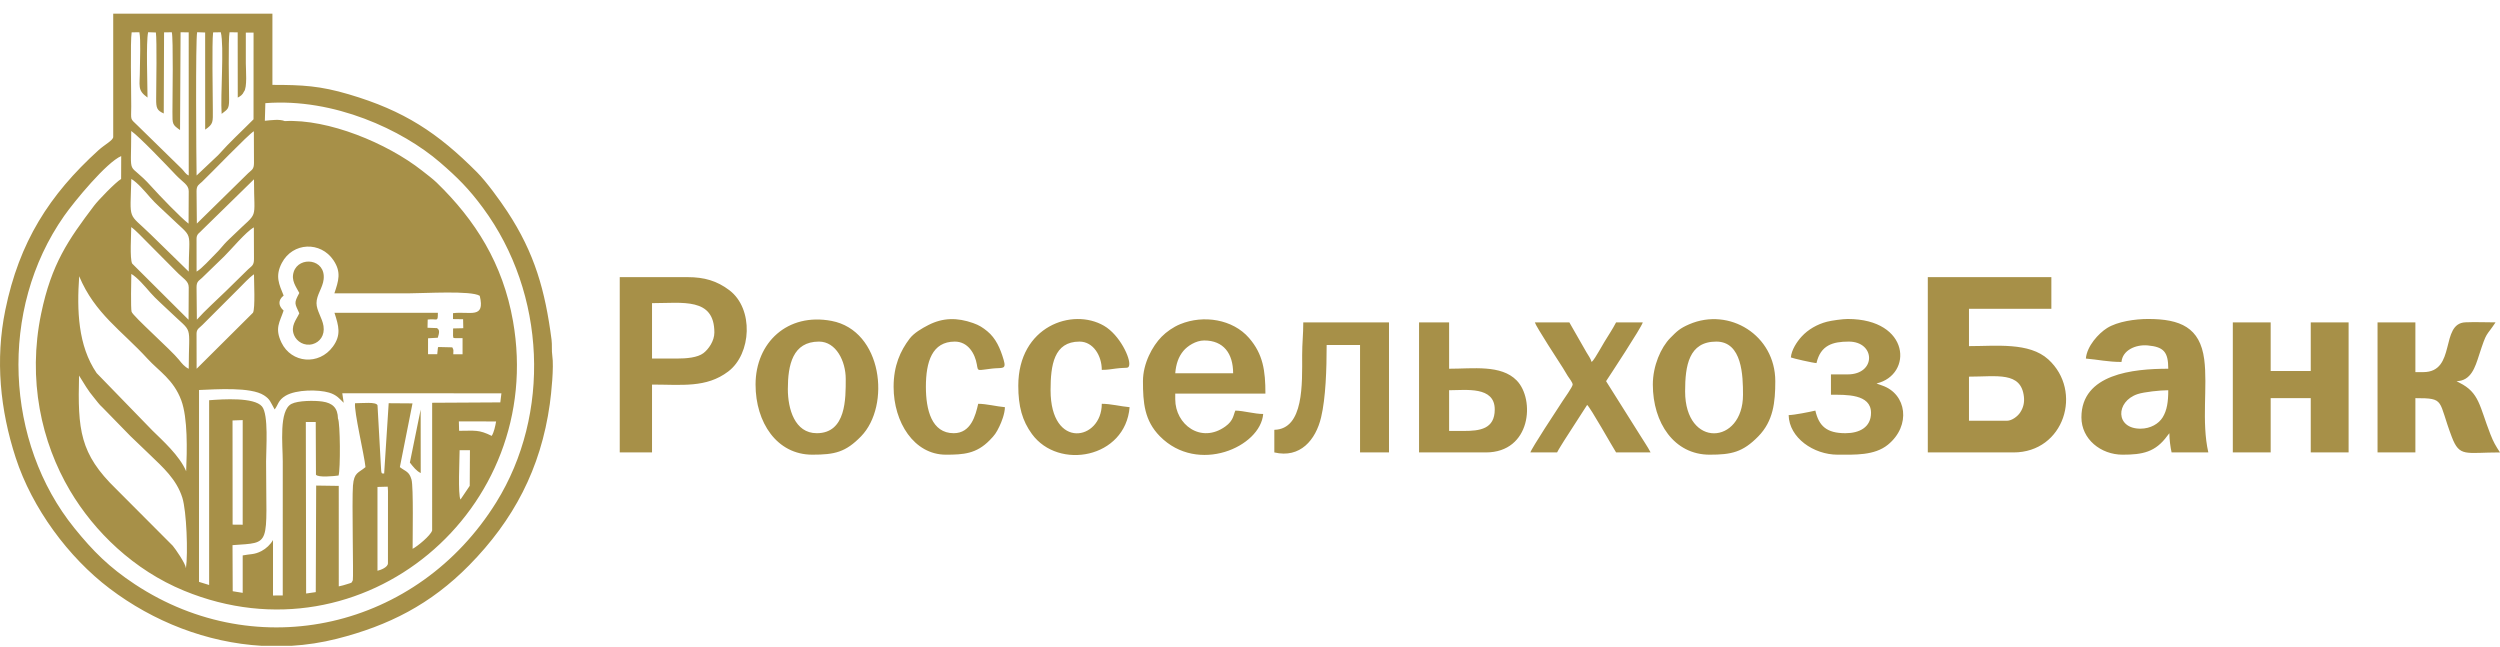 <svg width="174" height="45" viewBox="0 0 174 45" fill="none" xmlns="http://www.w3.org/2000/svg">
<path fill-rule="evenodd" clip-rule="evenodd" d="M32.051 34.767C31.861 34.448 31.989 31.933 31.989 31.333H32.708L32.693 33.815C32.865 33.478 32.801 31.565 32.729 31.258L31.914 31.296L32.051 34.767ZM19.822 8.428C19.468 8.28 18.867 8.363 18.434 8.407L18.468 7.18C18.343 7.242 18.341 7.031 18.349 7.716C18.352 7.948 18.35 8.178 18.357 8.41L19.822 8.428ZM31.479 24.175L31.503 24.713L32.25 24.713L32.268 23.503L31.531 23.412C31.653 23.546 31.269 23.535 32.194 23.535L32.194 24.656H31.549C31.549 24.372 31.594 24.377 31.479 24.175ZM30.508 24.152C30.498 24.169 30.483 24.192 30.478 24.205L30.432 24.653H29.791L29.792 23.544L30.471 23.505C30.58 23.16 30.617 22.949 30.407 22.836L30.455 23.46L29.757 23.473L29.724 24.698L30.478 24.718L30.508 24.152ZM21.991 33.039C22.147 33.251 23.25 33.139 23.564 33.096C23.7 32.673 23.683 29.415 23.522 29.13L23.532 33.039H21.991ZM16.977 6.379C17.22 6.118 17.109 4.834 17.109 4.412C17.109 3.697 17.109 2.983 17.109 2.268H17.648L17.646 8.303C17.869 7.899 17.715 2.358 17.69 2.239C17.411 2.149 17.332 2.138 17.068 2.254C16.881 3.319 17.235 5.454 16.977 6.379ZM28.527 32.196C28.78 32.512 28.977 32.776 29.282 32.925L29.278 28.509L28.527 32.196ZM20.831 21.807C20.622 22.262 20.199 22.696 20.473 23.339C20.656 23.772 21.182 24.112 21.764 23.95C22.252 23.814 22.618 23.351 22.515 22.688C22.429 22.131 22.032 21.626 22.029 21.099C22.026 20.527 22.46 20.043 22.526 19.438C22.682 17.997 20.813 17.818 20.447 18.91C20.241 19.525 20.613 19.965 20.832 20.391C20.439 21.123 20.514 21.097 20.831 21.807ZM109.458 26.766C109.458 26.914 108.864 27.75 108.745 27.931C108.357 28.523 106.585 31.219 106.514 31.489H108.373C108.527 31.194 108.684 30.967 108.871 30.656L110.465 28.183C110.684 28.346 112.259 31.154 112.48 31.489H114.882C114.651 31.045 114.401 30.71 114.14 30.275L111.783 26.53C112.022 26.167 114.246 22.792 114.339 22.437H112.48C112.23 22.918 111.95 23.33 111.66 23.808C111.505 24.066 111.407 24.254 111.255 24.499C111.132 24.698 110.924 25.081 110.775 25.192C110.716 24.966 110.548 24.741 110.422 24.528L109.226 22.437H106.824C106.898 22.719 108.565 25.279 108.793 25.632C108.928 25.841 108.981 25.961 109.116 26.169C109.211 26.314 109.458 26.625 109.458 26.766ZM62.195 26.924C62.195 29.393 63.621 31.646 65.836 31.646C67.054 31.646 67.951 31.588 68.878 30.644C69.229 30.286 69.333 30.144 69.557 29.68C69.712 29.361 69.933 28.798 69.943 28.34C69.388 28.294 68.649 28.104 68.083 28.104C67.896 28.919 67.582 30.151 66.379 30.151C64.838 30.151 64.442 28.517 64.442 26.924C64.442 25.182 64.871 23.775 66.456 23.775C67.366 23.775 67.857 24.595 67.989 25.367C68.078 25.886 68.005 25.767 69.077 25.65C69.759 25.576 70.058 25.744 69.856 25.053C69.62 24.242 69.307 23.539 68.715 23.054C68.409 22.803 68.155 22.634 67.727 22.484C66.623 22.096 65.638 22.102 64.621 22.62C64.159 22.855 63.607 23.178 63.31 23.57C62.662 24.425 62.195 25.453 62.195 26.924ZM70.873 26.845C70.873 28.291 71.15 29.287 71.823 30.208C73.678 32.746 78.33 31.892 78.621 28.34C78.02 28.29 77.319 28.104 76.684 28.104C76.684 30.66 73.12 31.342 73.12 27.16C73.12 25.422 73.348 23.775 75.134 23.775C76.09 23.775 76.684 24.757 76.684 25.743C77.095 25.743 77.285 25.699 77.677 25.65C78.444 25.553 78.529 25.68 78.589 25.434C78.705 24.959 77.939 23.314 76.838 22.674C74.634 21.394 70.873 22.711 70.873 26.845ZM88.693 29.915V31.489C90.493 31.915 91.576 30.618 91.948 29.05C92.271 27.692 92.335 25.7 92.335 24.011H94.659V31.489H96.674V22.437H90.708C90.708 23.304 90.63 23.863 90.63 24.72C90.631 26.701 90.759 29.868 88.693 29.915ZM101.865 29.994H100.858V27.16C102.019 27.16 104.034 26.865 104.034 28.498C104.034 29.866 102.997 29.994 101.865 29.994ZM98.766 31.489H103.415C106.567 31.489 106.851 27.797 105.559 26.477C104.476 25.369 102.515 25.664 100.858 25.664V22.437H98.766V31.489ZM124.644 24.877C124.782 24.944 126.208 25.266 126.427 25.271C126.712 24.027 127.555 23.775 128.673 23.775C130.547 23.775 130.596 26.058 128.596 26.058H127.434V27.475C128.478 27.475 130.223 27.41 130.223 28.734C130.223 29.738 129.42 30.151 128.441 30.151C127.139 30.151 126.596 29.655 126.349 28.577C125.95 28.671 124.902 28.882 124.49 28.892C124.524 30.473 126.232 31.646 127.899 31.646C129.091 31.646 130.461 31.716 131.399 30.952C133.028 29.624 132.702 27.418 131.007 26.836L130.663 26.713C130.651 26.708 130.627 26.698 130.611 26.688C133.141 26.089 132.973 22.201 128.596 22.201C128.255 22.201 127.477 22.309 127.157 22.392C126.481 22.567 125.847 22.928 125.389 23.429C125.066 23.783 124.688 24.349 124.644 24.877ZM54.834 27.081C54.834 25.397 55.169 23.775 57.003 23.775C58.193 23.775 58.863 25.136 58.863 26.373C58.863 27.72 58.902 30.151 56.848 30.151C55.312 30.151 54.834 28.459 54.834 27.081ZM52.587 26.766C52.587 29.401 54.067 31.646 56.538 31.646C58.096 31.646 58.852 31.477 59.93 30.369C62.004 28.236 61.424 23.011 57.878 22.335C54.809 21.751 52.587 23.843 52.587 26.766ZM117.284 27.238C117.284 25.454 117.54 23.775 119.453 23.775C121.263 23.775 121.313 26.162 121.313 27.475C121.313 30.966 117.284 31.219 117.284 27.238ZM115.037 26.766C115.037 29.434 116.526 31.646 118.988 31.646C120.506 31.646 121.294 31.48 122.38 30.369C123.426 29.298 123.56 27.996 123.56 26.53C123.56 23.325 120.358 21.367 117.57 22.57C116.911 22.855 116.719 23.051 116.256 23.518C115.598 24.182 115.037 25.459 115.037 26.766ZM83.812 23.697C85.156 23.697 85.826 24.599 85.826 25.979H81.797C81.851 25.322 82.028 24.829 82.361 24.426C82.642 24.085 83.23 23.697 83.812 23.697ZM79.55 26.53C79.55 28.026 79.648 29.272 80.731 30.368C83.368 33.037 87.73 31.112 87.918 28.813C87.309 28.813 86.577 28.59 85.981 28.577C85.844 28.867 85.863 29.267 85.287 29.681C83.588 30.903 81.797 29.55 81.797 27.79V27.396H88.073C88.073 25.814 87.916 24.653 86.93 23.52C85.799 22.22 83.766 21.898 82.15 22.559C81.658 22.76 81.186 23.093 80.846 23.438C80.216 24.079 79.55 25.285 79.55 26.53ZM165.477 31.489H168.111V27.711C170.214 27.711 169.666 27.843 170.645 30.411C171.189 31.837 171.59 31.489 174 31.489C173.703 31.038 173.546 30.775 173.325 30.207C172.567 28.264 172.569 27.329 171.18 26.64L171.028 26.559C171.017 26.553 170.994 26.541 170.978 26.53C171.992 26.507 172.274 25.543 172.538 24.73C173.105 22.982 172.998 23.488 173.69 22.437C173.015 22.437 172.258 22.403 171.594 22.433C169.803 22.512 170.989 25.9 168.654 25.9H168.111V22.437H165.477V31.489ZM155.404 31.489H158.039V27.711H160.828V31.489H163.463V22.437H160.828V25.822H158.039V22.437H155.404V31.489ZM47.086 24.956H45.381V21.099C47.518 21.099 49.72 20.687 49.72 23.145C49.72 23.738 49.308 24.311 48.96 24.577C48.55 24.89 47.79 24.956 47.086 24.956ZM43.134 31.489H45.381V26.766C47.451 26.766 49.154 27.014 50.684 25.857C52.307 24.63 52.471 21.49 50.762 20.198C49.9 19.546 49.018 19.289 47.861 19.289H43.134V31.489ZM148.974 29.836C147.221 29.836 147.238 27.945 148.775 27.43C149.218 27.281 150.355 27.16 150.911 27.16C150.911 27.958 150.826 28.554 150.522 29.048C150.253 29.487 149.681 29.836 148.974 29.836ZM145.177 24.956C146.009 25.026 146.708 25.192 147.656 25.192C147.723 24.384 148.634 23.963 149.485 24.042C150.589 24.145 150.911 24.487 150.911 25.664C148.467 25.664 144.867 26.022 144.867 29.049C144.867 30.56 146.213 31.646 147.734 31.646C149.111 31.646 150.02 31.477 150.85 30.326C150.922 30.227 150.925 30.225 150.988 30.151C150.988 30.584 151.062 31.134 151.143 31.489H153.7C153.213 29.367 153.661 26.89 153.414 25.01C153.122 22.794 151.751 22.201 149.516 22.201C148.611 22.201 147.39 22.371 146.652 22.833C146.064 23.201 145.248 24.087 145.177 24.956ZM139.676 29.285H137.041V26.215C138.987 26.215 140.666 25.846 140.864 27.607C140.909 28.009 140.831 28.374 140.595 28.724C140.435 28.961 140.043 29.285 139.676 29.285ZM134.175 31.489H140.141C143.672 31.489 144.991 27.225 142.562 25.015C141.235 23.807 138.934 24.09 137.041 24.09V21.493H142.775V19.289H134.175V31.489ZM26.273 39.725L26.272 33.891L26.986 33.872L27.004 34.165L27.001 39.203C27.001 39.477 26.515 39.668 26.273 39.725ZM20.281 44.949H18.217C14.388 44.724 10.675 43.269 7.625 40.957C4.768 38.791 2.24 35.383 1.091 31.853C0.009 28.529 -0.339 25.035 0.37 21.576C1.342 16.835 3.432 13.562 6.855 10.454C7.296 10.054 7.88 9.768 7.88 9.528V0.949H18.96V5.908C21.051 5.908 22.268 5.971 24.279 6.565C28.133 7.703 30.465 9.242 33.198 11.987C33.873 12.666 34.811 13.966 35.309 14.723C37.222 17.63 37.944 20.231 38.387 23.639C38.437 24.02 38.383 24.381 38.441 24.765C38.558 25.552 38.372 27.365 38.267 28.118C37.637 32.639 35.731 36.216 32.655 39.34C29.977 42.061 27.05 43.547 23.439 44.461C22.392 44.726 21.336 44.886 20.281 44.949ZM16.184 29.264L16.892 29.238L16.891 36.52L16.19 36.514L16.184 29.264ZM32.051 34.767L31.914 31.296L32.729 31.258C32.801 31.565 32.865 33.478 32.693 33.815L32.051 34.767ZM34.224 30.338C33.316 29.887 33.064 29.984 31.954 29.984L31.937 29.331L34.529 29.332C34.466 29.684 34.386 30.07 34.224 30.338ZM5.502 26.14C5.842 26.687 6.152 27.223 6.532 27.664C6.796 27.972 6.85 28.104 7.149 28.375L9.077 30.351C9.549 30.803 9.964 31.198 10.433 31.651C11.341 32.528 12.28 33.35 12.689 34.634C12.987 35.572 13.093 38.507 12.942 39.545C12.913 39.216 12.201 38.193 12.022 37.984L8.085 34.036C5.55 31.581 5.407 29.913 5.502 26.14ZM21.991 33.039H23.532L23.522 29.13C23.509 28.383 23.141 28.051 22.444 27.948C21.881 27.865 20.742 27.876 20.286 28.111C19.399 28.567 19.68 30.938 19.68 32.119C19.68 35.227 19.679 38.335 19.679 41.443L19.001 41.448L19.001 37.586C18.826 37.896 18.526 38.183 18.199 38.353C17.694 38.614 17.432 38.55 16.892 38.657V41.262L16.197 41.15L16.183 37.942C18.95 37.744 18.519 38.084 18.519 32.119C18.519 31.239 18.706 28.851 18.235 28.289C17.692 27.641 15.546 27.78 14.556 27.856V40.716L13.851 40.498L13.852 27.144C15.056 27.098 17.458 26.919 18.375 27.515C18.805 27.795 18.812 27.964 19.115 28.497C19.357 28.202 19.343 27.858 19.879 27.542C20.628 27.101 22.161 27.106 22.905 27.326C23.429 27.481 23.648 27.764 23.922 28.036L23.823 27.373L34.899 27.374L34.822 28.006L30.078 28.033L30.077 36.92C29.973 37.275 29.045 38.033 28.718 38.198C28.715 37.504 28.784 33.888 28.641 33.38C28.477 32.804 28.241 32.829 27.83 32.512L28.71 28.076L27.053 28.064L26.737 32.961C26.57 32.911 26.537 33.125 26.506 32.356L26.275 28.21C26.183 27.953 25.262 28.065 24.713 28.065C24.627 28.62 25.351 31.641 25.438 32.512C24.946 32.927 24.641 32.868 24.566 33.796C24.484 34.819 24.61 40.147 24.557 40.383C24.451 40.606 24.493 40.545 24.181 40.649C23.978 40.717 23.792 40.767 23.578 40.812L23.577 33.818L22.005 33.795L21.977 41.212L21.306 41.309L21.285 29.369L21.975 29.369L21.991 33.039ZM5.511 19.226C6.6 21.836 8.482 23.012 10.268 24.969C11.06 25.836 12.075 26.411 12.616 27.861C13.076 29.096 13.018 31.358 12.957 32.8C12.498 31.709 11.295 30.642 10.614 29.971L6.727 25.968C5.421 24.056 5.348 21.593 5.511 19.226ZM13.679 23.224C13.679 22.877 13.907 22.811 14.094 22.609L16.632 20.071C16.934 19.778 17.318 19.338 17.677 19.09C17.677 19.59 17.772 21.442 17.61 21.763L13.685 25.667L13.679 23.224ZM13.135 25.668C12.855 25.537 12.652 25.29 12.451 25.035C11.941 24.388 9.25 22.006 9.158 21.698C9.093 21.48 9.13 19.444 9.14 19.065C9.55 19.299 10.098 19.941 10.463 20.364C10.838 20.797 11.379 21.261 11.807 21.675C13.489 23.305 13.143 22.406 13.135 25.668ZM31.531 23.412L32.268 23.503L32.25 24.713L31.503 24.713L31.479 24.175L30.508 24.152L30.478 24.718L29.724 24.698L29.757 23.473L30.455 23.46L30.407 22.836L29.755 22.812L29.768 22.24C30.45 22.155 30.472 22.459 30.476 21.772H23.279C23.571 22.683 23.764 23.308 23.173 24.119C22.201 25.452 20.281 25.283 19.589 23.843C19.103 22.83 19.475 22.422 19.739 21.616C19.37 21.286 19.335 20.893 19.741 20.572C19.427 19.795 19.133 19.226 19.614 18.304C20.375 16.848 22.323 16.784 23.212 18.117C23.77 18.952 23.561 19.548 23.273 20.415C25.012 20.415 26.751 20.415 28.49 20.415C29.521 20.415 32.805 20.21 33.39 20.588C33.787 22.23 32.693 21.648 31.529 21.797L31.529 22.208L32.232 22.218L32.244 22.843L31.535 22.86L31.531 23.412ZM13.679 19.997C13.679 19.586 13.836 19.551 14.056 19.344L15.603 17.845C16.033 17.43 17.121 16.119 17.669 15.825L17.677 18.029C17.677 18.481 17.521 18.504 17.266 18.748L15.728 20.256C15.077 20.896 14.287 21.592 13.702 22.249L13.679 19.997ZM9.2 18.346C9.023 18.023 9.134 16.313 9.134 15.806C9.476 16.047 9.912 16.535 10.22 16.833L12.243 18.87C12.735 19.39 13.135 19.541 13.136 19.997L13.123 22.256L9.2 18.346ZM13.679 16.612C13.679 16.27 13.901 16.211 14.087 15.991L17.677 12.479C17.677 15.506 18.044 14.599 16.281 16.331C16.05 16.558 15.825 16.753 15.613 16.99C15.363 17.27 15.271 17.402 15.02 17.647C14.659 17.999 14.071 18.678 13.683 18.904L13.679 16.612ZM10.492 16.321C8.869 14.732 9.061 15.48 9.14 12.454C9.552 12.692 10.096 13.327 10.462 13.752C10.826 14.174 11.35 14.622 11.767 15.025C13.551 16.752 13.136 15.843 13.136 18.904L10.492 16.321ZM13.679 13.306C13.679 12.901 13.841 12.86 14.058 12.656C14.648 12.101 17.304 9.331 17.669 9.134L17.677 11.339C17.677 11.793 17.524 11.813 17.267 12.059L13.701 15.56L13.679 13.306ZM13.124 15.566C12.589 15.16 11.094 13.606 10.53 12.977C8.82 11.069 9.134 12.6 9.134 9.116C9.72 9.529 11.577 11.48 12.242 12.181C12.726 12.692 13.135 12.855 13.136 13.306L13.124 15.566ZM18.468 7.18C23.248 6.809 28.008 9.045 30.621 11.298C31.842 12.351 32.635 13.141 33.618 14.473C38.023 20.443 38.344 28.837 34.54 34.959C29.066 43.769 17.935 46.308 9.387 40.665C7.6 39.485 6.477 38.362 5.176 36.754C0.366 30.808 -0.116 21.559 4.462 15.03C5.194 13.988 7.428 11.286 8.436 10.863L8.43 12.457C8.057 12.673 6.845 13.923 6.549 14.316C4.75 16.698 3.585 18.36 2.864 21.83C1.911 26.415 2.874 30.774 4.874 34.149C6.566 37.004 9.305 39.673 12.815 41.116C25.296 46.246 38.014 35.475 35.706 22.354C35.002 18.349 33.08 15.316 30.395 12.712C30.136 12.46 29.697 12.128 29.365 11.868C26.927 9.954 22.843 8.271 19.822 8.428L18.357 8.41C18.35 8.178 18.352 7.948 18.349 7.716C18.341 7.031 18.343 7.242 18.468 7.18ZM16.977 6.379C17.235 5.454 16.881 3.319 17.068 2.254C17.332 2.138 17.411 2.149 17.69 2.239C17.715 2.358 17.869 7.899 17.646 8.303C16.717 9.24 16.074 9.804 15.179 10.803L13.683 12.216C13.661 11.064 13.603 2.743 13.722 2.242L14.278 2.262L14.28 9.022C14.86 8.626 14.816 8.503 14.813 7.639C14.808 6.46 14.745 2.983 14.832 2.254L15.368 2.245C15.612 3.231 15.332 6.597 15.426 7.925C15.818 7.607 15.95 7.623 15.945 6.935C15.938 6.002 15.877 2.75 15.976 2.245L16.543 2.251L16.548 6.794C16.741 6.692 16.889 6.59 16.977 6.379ZM13.136 12.215C12.909 12.113 12.845 11.944 12.661 11.757L9.582 8.744C9.031 8.21 9.131 8.423 9.134 7.403C9.138 6.305 9.06 2.859 9.164 2.249L9.702 2.247C9.808 2.787 9.737 4.174 9.737 4.806C9.737 6.025 9.536 6.261 10.268 6.79C10.268 5.902 10.156 2.889 10.311 2.242L10.85 2.261C10.925 2.82 10.879 5.913 10.869 6.854C10.861 7.537 10.929 7.681 11.397 7.898L11.419 2.253L11.958 2.245C12.067 2.688 12.009 6.794 12.002 7.797C11.996 8.666 12.005 8.675 12.531 9.052L12.568 2.245L13.134 2.252L13.136 12.215Z" fill="#A79048"/>
</svg>
